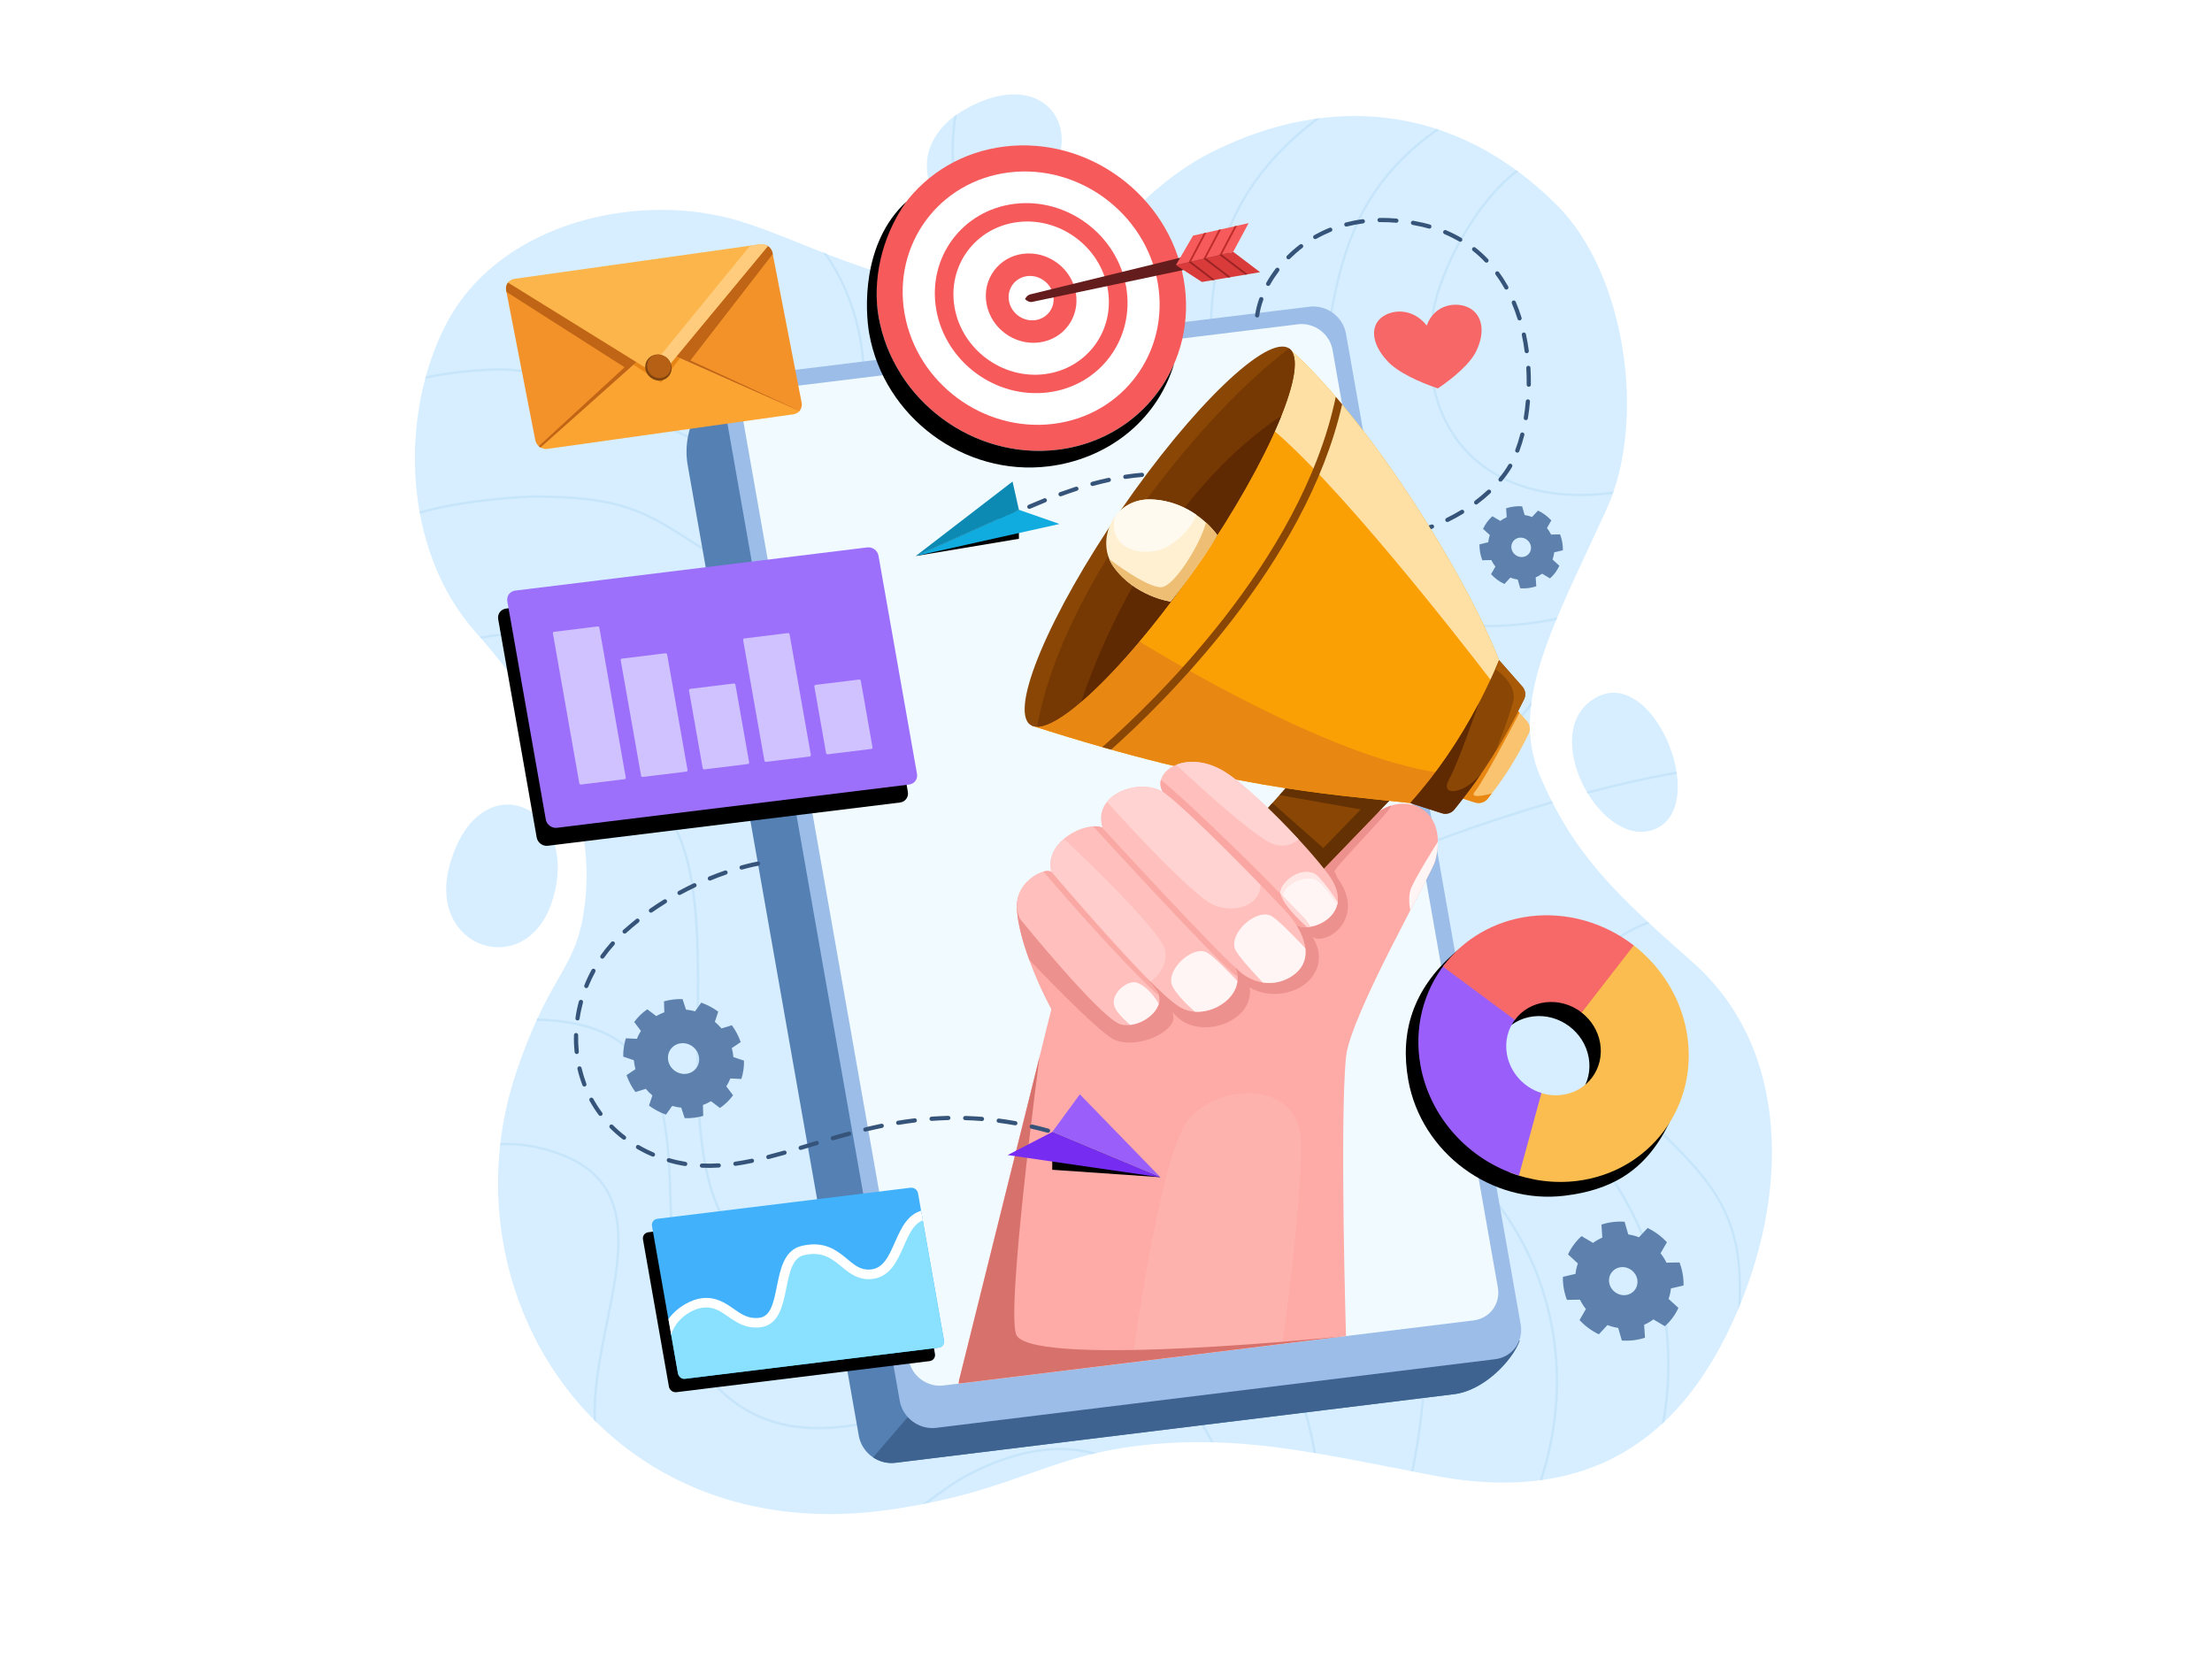 <?xml version="1.0" encoding="utf-8"?>
<!-- Generator: Adobe Illustrator 27.2.0, SVG Export Plug-In . SVG Version: 6.00 Build 0)  -->
<svg xmlns:serif="http://www.serif.com/" xmlns="http://www.w3.org/2000/svg" xmlns:xlink="http://www.w3.org/1999/xlink" version="1.1" id="Layer_1" x="0px" y="0px" viewBox="0 0 4000 3000" style="enable-background:new 0 0 4000 3000;" xml:space="preserve">
<rect x="0" y="0" width="4000" height="3000" fill="#333333" stroke="none"/>
<style>
	.st0{fill:none;}
	.st1{fill-rule:evenodd;clip-rule:evenodd;fill:#FFFFFF;}
	.st2{fill-rule:evenodd;clip-rule:evenodd;fill:url(#SVGID_1_);}
	.st3{fill-rule:evenodd;clip-rule:evenodd;fill:#C7E5FA;}
	.st4{fill-rule:evenodd;clip-rule:evenodd;fill:#5580B4;}
	.st5{fill-rule:evenodd;clip-rule:evenodd;fill:#3F6390;}
	.st6{fill-rule:evenodd;clip-rule:evenodd;fill:#9CBDE7;}
	.st7{fill-rule:evenodd;clip-rule:evenodd;fill:#F0FAFF;}
	.st8{fill-rule:evenodd;clip-rule:evenodd;fill:#365479;}
	.st9{fill-rule:evenodd;clip-rule:evenodd;}
	.st10{fill-rule:evenodd;clip-rule:evenodd;fill:#0D8AB4;}
	.st11{fill-rule:evenodd;clip-rule:evenodd;fill:#10ABDF;}
	.st12{fill-rule:evenodd;clip-rule:evenodd;fill:url(#SVGID_00000132068449729622035520000008414982379024668306_);}
	.st13{fill-rule:evenodd;clip-rule:evenodd;fill:#EC918D;}
	.st14{fill-rule:evenodd;clip-rule:evenodd;fill:url(#SVGID_00000178904020843898053450000002065761048347497360_);}
	.st15{fill-rule:evenodd;clip-rule:evenodd;fill:url(#SVGID_00000138551443343316544710000007703134775760322977_);}
	.st16{fill-rule:evenodd;clip-rule:evenodd;fill:#FFF5F5;}
	.st17{fill-rule:evenodd;clip-rule:evenodd;fill:#894604;}
	.st18{fill-rule:evenodd;clip-rule:evenodd;fill:#633103;}
	.st19{fill-rule:evenodd;clip-rule:evenodd;fill:#FAC370;}
	.st20{fill-rule:evenodd;clip-rule:evenodd;fill:#E88813;}
	.st21{fill-rule:evenodd;clip-rule:evenodd;fill:url(#SVGID_00000008137682823292159880000004002736249384081030_);}
	.st22{fill-rule:evenodd;clip-rule:evenodd;fill:#FEE0A5;}
	.st23{fill-rule:evenodd;clip-rule:evenodd;fill:#A85A07;}
	.st24{fill-rule:evenodd;clip-rule:evenodd;fill:#5F2A02;}
	.st25{fill-rule:evenodd;clip-rule:evenodd;fill:#773903;}
	.st26{fill-rule:evenodd;clip-rule:evenodd;fill:#FFF0D1;}
	.st27{fill-rule:evenodd;clip-rule:evenodd;fill:#EDBE73;}
	.st28{fill-rule:evenodd;clip-rule:evenodd;fill:#FFFAF0;}
	.st29{fill-rule:evenodd;clip-rule:evenodd;fill:#FFC0BD;}
	.st30{fill-rule:evenodd;clip-rule:evenodd;fill:#F9A8A4;}
	.st31{fill-rule:evenodd;clip-rule:evenodd;fill:#FFCECC;}
	.st32{fill-rule:evenodd;clip-rule:evenodd;fill:#FFD3D1;}
	.st33{fill-rule:evenodd;clip-rule:evenodd;fill:#FFE7E6;}
	.st34{fill-rule:evenodd;clip-rule:evenodd;fill:#FAA7A3;}
	.st35{fill-rule:evenodd;clip-rule:evenodd;fill:#FFD7D5;}
	.st36{fill-rule:evenodd;clip-rule:evenodd;fill:url(#SVGID_00000008838551917201476440000005103534251454957720_);}
	.st37{fill-rule:evenodd;clip-rule:evenodd;fill:url(#SVGID_00000151519652116396500240000004115613164183763856_);}
	.st38{fill-rule:evenodd;clip-rule:evenodd;fill:url(#SVGID_00000113347350268057823050000000745679857217525943_);}
	.st39{fill-rule:evenodd;clip-rule:evenodd;fill:url(#SVGID_00000180362016779974156110000005453902725182562718_);}
	.st40{fill-rule:evenodd;clip-rule:evenodd;fill:#FBBD50;}
	.st41{fill-rule:evenodd;clip-rule:evenodd;fill:#9A5FFA;}
	.st42{fill-rule:evenodd;clip-rule:evenodd;fill:#F76969;}
	.st43{fill-rule:evenodd;clip-rule:evenodd;fill:#FCA431;}
	.st44{fill-rule:evenodd;clip-rule:evenodd;fill:#E78617;}
	.st45{fill-rule:evenodd;clip-rule:evenodd;fill:#F4922A;}
	.st46{fill-rule:evenodd;clip-rule:evenodd;fill:#C06516;}
	.st47{fill-rule:evenodd;clip-rule:evenodd;fill:#FCB54A;}
	.st48{fill-rule:evenodd;clip-rule:evenodd;fill:#FFCB7C;}
	.st49{fill-rule:evenodd;clip-rule:evenodd;fill:#81440E;}
	.st50{fill-rule:evenodd;clip-rule:evenodd;fill:#B56015;}
	.st51{fill-rule:evenodd;clip-rule:evenodd;fill:#F65A5A;}
	.st52{fill-rule:evenodd;clip-rule:evenodd;fill:#641C1C;}
	.st53{fill-rule:evenodd;clip-rule:evenodd;fill:#D93A3A;}
	.st54{fill-rule:evenodd;clip-rule:evenodd;fill:#BD2B2B;}
	.st55{fill-rule:evenodd;clip-rule:evenodd;fill:#9B2323;}
	.st56{fill-rule:evenodd;clip-rule:evenodd;fill:#5D81AC;}
	.st57{fill-rule:evenodd;clip-rule:evenodd;fill:#F76767;}
	.st58{fill-rule:evenodd;clip-rule:evenodd;fill:#772CF2;}
</style>
<rect id="Marketing-1" class="st0" width="4000" height="3000">
</rect>
<rect class="st1" width="4000" height="3000"/>
<g id="back">
	
		<linearGradient id="SVGID_1_">
		<stop style="stop-color:#F3FBFF"/>
		<stop style="stop-color:#D6EEFF"/>
	</linearGradient>
	<path class="st2" d="M2993.5,1498.9c-94.3,40.5-207.6-161.5-118.5-230.2C2983.4,1185.1,3096.2,1454.9,2993.5,1498.9z M998.1,1630.7   c-46.8,143.4-226.5,85.1-185.1-65.7C865.8,1372.4,1054.8,1457.2,998.1,1630.7z M1828.8,375.5c-134.7,67.9-220-100.6-84-177.6   C1918.8,99.5,1991.9,293.3,1828.8,375.5z M1305.3,391.3c134.8,30.3,302.5,145.3,497.2,127.3c196-18.2,220.2-159.8,391.7-245   c211.6-105.1,438.4-85.6,621.3,97.4c124.4,124.4,162.8,389.5,89.8,549.5c-95.3,208.7-177.3,350.9-119.7,484.4   c62,143.7,139.1,214.5,276.4,336.2c175.4,155.5,175.2,420.3,72,647.6c-88.9,195.7-244.7,336.7-542.1,279.4   c-200.1-38.6-331.6-69.2-488.7-58c-207.7,14.7-252.3,84.2-491.4,119.5c-519.2,76.8-815.7-388.8-677.2-793.8   c65.6-191.9,112.4-179.7,124.5-316.2c15.6-175.3-82.7-346.5-198.8-476.2c-131.2-146.5-139.9-390.9-53.5-557.4   C896.9,412.5,1126.6,351.2,1305.3,391.3L1305.3,391.3z"/>
	<path class="st3" d="M969.9,1845.9c0.7-1.4,1.3-2.9,2-4.3c85.7,2.1,140.5,25.5,175.9,62.7c46.6,49.1,59.5,122.5,64.3,203.6   c4.7,80.4,1.6,168.4,16.2,247.4c14.6,78.5,46.8,148.1,122.4,192.4c64.6,37.8,138,38.3,214.5,23.4c77-15,157.1-45.8,234.6-70.3   c109.3-34.6,213.7-56.7,297.3-6.6c35.9,21.5,68,56.3,95.1,109.3c0.8,1.5,1.5,3,2.3,4.6c-1.6,0-3.3-0.1-4.9-0.1   c-0.4-0.8-0.8-1.6-1.2-2.5c-26.6-52.1-58.1-86.4-93.4-107.5c-82.6-49.5-185.7-27.1-293.7,7.1c-77.7,24.6-158,55.3-235.1,70.4   c-77.6,15.2-152,14.5-217.5-23.9c-76.8-44.9-109.6-115.6-124.5-195.3c-14.7-79.2-11.6-167.4-16.3-248   c-4.7-79.9-17.1-152.4-63.1-200.8C1109.5,1870.4,1055.1,1847.6,969.9,1845.9L969.9,1845.9z M2375.2,2627.1   c-16.9-98-53.1-192.2-125.9-262.6c-129.8-125.3-291.5-97.2-452.2-65.4c-80.8,16-161.4,32.9-237.6,32.2   c-76.5-0.8-148.7-19.5-212.2-74.8c-63.5-55.3-81.9-155-86.5-267.4c-4.2-100.6,2.5-211.5-3.1-309.8c-3.7-65.2-12.8-124.8-34.2-172.1   c-21-46.4-62.9-75.1-112.4-91.9c-27.6-9.4-57.6-15.1-87.7-18c-0.6-1.5-1.2-3-1.8-4.5c31.2,2.9,62.3,8.7,90.9,18.4   c50.7,17.2,93.5,46.7,115,94.2c21.6,47.7,30.8,107.8,34.6,173.6c5.6,98.3-1.1,209.2,3.1,309.8c4.6,111.1,22.3,209.7,85.1,264.4   c62.7,54.6,133.9,72.9,209.4,73.7c75.9,0.8,156.2-16.2,236.7-32.1c162.1-32,325.2-59.8,456.1,66.6c73.9,71.3,110.4,167,127.4,266.4   C2378.2,2627.6,2376.7,2627.4,2375.2,2627.1z M2054.8,375.8c-21.8,145.6-5.1,321.6-0.7,491.6c7.4,287.2-20.5,557-324.9,636.2   c-85.8,22.3-165.6-1.7-243.5-46.1c-77.4-44.2-153-108.5-230.9-167.1c-117.7-88.6-240.8-164-384-135.3c-1.1-1.3-2.2-2.5-3.3-3.8   c145.5-30.4,270.5,45.8,389.9,135.6c77.7,58.5,153.1,122.7,230.4,166.8c76.8,43.8,155.5,67.7,240.2,45.7   c302.2-78.6,329-346.9,321.7-631.9c-4.3-168.1-20.6-342,0-486.8C2051.4,379.1,2053.1,377.5,2054.8,375.8L2054.8,375.8z    M2551.8,2660.2c40.1-199.4,23-329.4-30.4-414c-48.2-76.4-125.9-115.5-217.2-135.2c-91.8-19.8-197.2-20.1-300.4-18.6   c-115,1.6-227.3,5.4-314.9-13.3c-88.4-18.8-151.7-60.4-168-149.3c-33-179.9,94-253.6,250.7-314.6c77.8-30.2,162.8-57.4,238.9-93.1   c75.7-35.5,142.6-79.5,184.2-143.6c55.4-85.2,68.1-179,62.5-276.8c-5.7-98.2-29.8-200.5-48.1-302.5   c-36.7-204.8-49.7-408,156.1-573.9c4.5-3.6,9-7.1,13.7-10.6c3-0.4,6-0.8,8.9-1.2c-6.8,4.9-13.4,9.9-19.9,15.2   c-204.3,164.6-191,366.4-154.6,569.7c18.3,102.1,42.5,204.6,48.1,303c5.7,98.8-7.2,193.4-63.1,279.4   c-42.1,64.8-109.5,109.3-186,145.1c-76.2,35.7-161.3,62.9-239.2,93.2c-154.6,60.1-280.6,132.3-248,309.7   c16,87,78.1,127.4,164.6,145.9c87.3,18.6,199.2,14.8,313.9,13.2c103.5-1.5,209.4-1.2,301.4,18.7c92.5,20,171.2,59.8,220,137.2   c53.7,85.2,71.3,216.2,31,417.2C2554.6,2660.8,2553.2,2660.5,2551.8,2660.2L2551.8,2660.2z M1774.6,520.2   c5,15.1,10.1,30.1,15.1,44.9c26.1,76.9,70.1,166.2,85.6,251.5c15.6,86,2.4,167.9-86.3,229.2c-51.4,35.5-116.4,49.4-184.1,49.1   c-101.3-0.5-208.8-32.9-286.3-72.5c-58.9-30.1-111.3-75.4-173.5-98.4c-55.1-20.4-113.6-23-171.7-23.9c-28-0.4-135.7,6.4-214,29   c-0.3-1.4-0.5-2.9-0.8-4.3c78.8-22.6,186.7-29.5,214.8-29.1c58.6,0.9,117.6,3.6,173.1,24.2c62.4,23.1,115,68.5,174,98.6   c76.9,39.3,183.8,71.5,284.4,72.1c66.8,0.3,130.9-13.3,181.6-48.3c87-60.1,99.8-140.5,84.5-224.8c-15.5-85.1-59.4-174.1-85.4-250.8   c-5.2-15.2-10.4-30.7-15.5-46.2C1771.6,520.3,1773.1,520.3,1774.6,520.2L1774.6,520.2z M1495,459.2c40.9,56.3,71,146,68.3,223.4   c-1.8,51.2-17.9,97.1-54.2,124.7c-24.2,18.4-57.5,28.9-101.7,27.2c-86.5-3.1-162.7-40.6-240-79.1c-76.8-38.2-154.6-77.5-244.9-84.6   c-25.6-2-96,1.3-153.7,14.3c0.4-1.6,0.8-3.2,1.3-4.7c57.8-12.7,127.3-15.9,152.8-13.9c90.8,7.2,169.2,46.6,246.4,85   c76.7,38.2,152.4,75.5,238.2,78.6c43,1.6,75.4-8.4,99-26.4c35.4-26.9,50.8-71.6,52.5-121.4c2.8-79.1-29-171.2-71.6-226.3   C1489.9,457.2,1492.4,458.2,1495,459.2L1495,459.2z M1737.4,386.4c-1.6-0.5-3.2-1.1-4.8-1.7c-10.3-51-15.2-102.7-9.9-154.2   c0.7-6.7,1.6-13.3,2.7-19.8c1.6-1.2,3.3-2.5,5.1-3.7c-1.5,7.9-2.6,15.9-3.4,23.9C1721.7,282.9,1726.8,335,1737.4,386.4   L1737.4,386.4z M2814,1121.5c-44.3,8.7-91.5,14-136.7,12.5c-56.3-1.9-109.7-14.4-151.1-44.1c-71.1-51-110.5-147.4-126-255.9   c-23.1-162.3,7.3-351.5,64.1-455.2c33.1-60.5,77.5-106.4,133-145.8c1.7,0.6,3.4,1.1,5.1,1.7c-56.2,39.4-101,85.3-134.4,146.2   c-56.5,103.1-86.6,291.2-63.6,452.5c15.3,107.2,53.9,202.6,124.2,253c40.8,29.3,93.3,41.4,148.7,43.3c45.9,1.5,93.7-4.1,138.6-13   C2815.3,1118.3,2814.6,1119.9,2814,1121.5L2814,1121.5z M2784.1,2676.8c76.4-232.8-3.7-463.6-170.6-592.5   c-41.4-32-101.8-50.6-170.6-63.2c-103.7-19.1-226.1-24.6-330.9-41.7c-58.5-9.5-111.4-22.6-152.6-43.5   c-41.6-21.1-71.3-50.3-82.7-91.7c-7.8-28.2-0.6-55.6,17.9-82c18.2-26,47.4-51.1,83.7-75c168.2-110.8,490-196.3,571.6-237.1   c95.6-47.7,166.3-114.1,219.7-181c-0.4,2.7-0.7,5.5-1,8.2c-53.1,65.5-123.1,130-216.7,176.7c-81.5,40.7-403.1,126.1-571.1,236.8   c-35.8,23.5-64.6,48.2-82.5,73.9c-17.7,25.3-24.7,51.4-17.3,78.4c11.2,40.2,40.1,68.4,80.5,89c40.8,20.8,93.4,33.7,151.3,43.1   c104.8,17,227.3,22.6,331,41.7c69.5,12.8,130.6,31.7,172.5,64c167.7,129.6,248.6,361.3,172.7,595.3   C2787.3,2676.4,2785.7,2676.6,2784.1,2676.8L2784.1,2676.8z M2916.3,893.2c-100.2,13.8-187.1-7.3-246.8-57.7   c-66.5-56.1-99.6-148.6-80.3-270.2c9.3-58.6,51.9-151.7,109.3-216.9c13.7-15.5,28.2-29.4,43.2-40.9c1.2,0.9,2.4,1.8,3.6,2.7   c-15.2,11.5-29.8,25.5-43.6,41.1c-56.8,64.5-99,156.7-108.3,214.7c-19.1,119.7,13.3,210.9,78.8,266.2   c59.4,50.1,145.8,70.7,245.6,56.4C2917.4,890.2,2916.9,891.7,2916.3,893.2L2916.3,893.2z M3004.6,2575.6c2-9.8,3.7-19.6,5-29.5   c30-221.5-70.5-459.7-264.4-575.1c-58.6-34.9-173-55-265-87.7c-62.1-22.1-114-50-132.5-91.6c-16-36.1-10.5-73.3,6.8-107.2   c25.7-50.5,77.4-93.7,121.5-115.3c76.4-37.3,202.2-83.4,330.2-120.5c0.7,1.3,1.3,2.6,2,3.9c-128,37-253.9,83.2-330.3,120.5   c-43.4,21.2-94.2,63.7-119.5,113.4c-16.7,32.8-22.2,68.7-6.7,103.5c18.1,40.7,69.2,67.6,130,89.3c92.3,32.8,207.1,53.1,265.8,88   c195.3,116.3,296.7,356.2,266.4,579.4c-1.1,8-2.4,16-3.9,23.9C3008.2,2572.3,3006.4,2574,3004.6,2575.6z M2871.4,1435.2   c-0.8-1.3-1.5-2.6-2.3-3.8c56.7-14.9,112.3-27.5,162.6-36.2c0.2,1.4,0.4,2.8,0.6,4.3C2982.5,1408,2927.5,1420.4,2871.4,1435.2   L2871.4,1435.2z M3143.1,2367.6c0.7-13.4,1.2-26.8,1.1-40.1c-0.1-55.2-8.6-109.4-42.1-163.9c-35.3-57.5-94-106.8-144.5-160.1   c-51-53.8-93.7-111.8-96.5-185.9c-2.2-57.9,28.3-100.5,72.9-128.8c13.9-8.8,29.2-16.2,45.2-22.3c1.2,1.1,2.4,2.2,3.5,3.3   c-16.5,6.1-32.2,13.6-46.5,22.6c-43.2,27.4-73,68.7-70.9,125c2.8,73.1,45,130.1,95.3,183.1c50.7,53.5,109.6,103.1,145,160.8   c33.9,55.3,42.6,110.2,42.7,166.2c0,9.4-0.2,18.8-0.6,28.3C3146.4,2359.8,3144.8,2363.7,3143.1,2367.6z M1668.1,2719.9   c26.6-19.5,52.9-39.7,81.7-54.9c90.3-47.4,168.6-56.8,233.1-37.6c-3,0.7-5.9,1.4-8.8,2.1c-62.1-16-136.8-5.5-222.3,39.4   c-26,13.6-49.8,31.5-73.7,49.1C1674.8,2718.6,1671.5,2719.3,1668.1,2719.9L1668.1,2719.9z M904.8,2066.8c19.2-0.7,38.8,0.3,59,4.3   c56.5,11.3,94.1,31.2,118.2,57.2c28.2,30.4,38.2,69.3,38.5,113.1c0.3,43.3-8.9,91.5-18.8,140.8c-11.3,56.1-23.6,113.8-24,167.7   c-0.1,7.2,0.1,14.4,0.5,21.5c-1.5-1.5-3.1-3-4.6-4.6c-0.2-5.6-0.3-11.3-0.3-17c0.4-54.2,12.8-112.1,24.1-168.5   c9.9-49,19-96.9,18.7-139.9c-0.3-42.6-9.8-80.5-37.3-110.2c-23.6-25.5-60.5-44.8-115.9-55.9c-20-4-39.5-5-58.6-4.2   C904.5,2069.7,904.7,2068.2,904.8,2066.8L904.8,2066.8z"/>
</g>
<g id="Front">
	<g>
		<path class="st4" d="M2748,2424.3c2.7-7.4-1095.1,125.1-1095.1,125.1L1343.7,682.2c-69.2,12.1-112.4,89.4-100.2,158.6    C1553,2596.3,1553,2596.3,1553,2596.3c5.4,30.8,35,52.7,66,48.9l1010.6-124.1C2683.4,2514.5,2735,2460.2,2748,2424.3L2748,2424.3z    "/>
		<path class="st5" d="M1578.8,2635.4l74.1-86c0,0,1097.8-132.5,1095.1-125.1c-13,35.9-64.6,90.2-118.4,96.8L1619,2645.2    C1604.5,2646.9,1590.3,2643.1,1578.8,2635.4L1578.8,2635.4z"/>
		<path class="st6" d="M2434,603.5c-5.4-30.8-35-52.7-66-48.9L1357.4,678.7c-31,3.8-51.7,31.9-46.3,62.7L1627,2533.1    c5.4,30.8,35,52.7,66,48.9l1010.6-124.1c31-3.8,51.7-31.9,46.3-62.7L2434,603.5L2434,603.5z"/>
		<path class="st7" d="M2409.7,632.8c-5.1-29.2-33.2-50-62.6-46.4l-958.7,117.7c-29.4,3.6-49.1,30.2-43.9,59.5L1643.4,2459    c5.1,29.2,33.2,50,62.6,46.4l958.7-117.7c29.4-3.6,49.1-30.2,43.9-59.5L2409.7,632.8L2409.7,632.8z"/>
	</g>
	<g>
		<path class="st8" d="M2277.1,570.9c-0.3,2.1-2.2,3.5-4.3,3.2c-2.1-0.3-3.5-2.2-3.2-4.3c1.4-9.7,3.9-19.9,7.6-30.2    c0.7-2,2.9-3,4.9-2.3c2,0.7,3,2.9,2.3,4.9C2280.8,552,2278.4,561.6,2277.1,570.9L2277.1,570.9z M2296.6,515.1    c-1,1.8-3.3,2.5-5.2,1.5c-1.8-1-2.5-3.3-1.5-5.2c4.9-8.7,10.5-17.4,17-25.8c1.3-1.7,3.7-2,5.3-0.7c1.7,1.3,2,3.7,0.7,5.3    C2306.8,498.4,2301.3,506.7,2296.6,515.1L2296.6,515.1z M2332.7,467.8c-1.5,1.5-3.9,1.5-5.4,0c-1.5-1.5-1.5-3.9,0-5.4    c7.2-7.1,14.9-13.9,23.3-20.2c1.7-1.3,4.1-0.9,5.3,0.7c1.3,1.7,0.9,4.1-0.7,5.3C2347.1,454.4,2339.6,461,2332.7,467.8z     M2380.2,431.9c-1.8,1-4.1,0.4-5.2-1.4c-1-1.8-0.4-4.1,1.4-5.2c8.8-4.9,18-9.4,27.8-13.4c1.9-0.8,4.2,0.2,4.9,2.1    c0.8,1.9-0.2,4.2-2.1,4.9C2397.7,422.8,2388.7,427.1,2380.2,431.9L2380.2,431.9z M2435.5,409.6c-2,0.5-4.1-0.7-4.6-2.7    s0.7-4.1,2.7-4.6c9.7-2.5,19.8-4.5,30.3-5.9c2.1-0.3,4,1.2,4.3,3.3c0.3,2.1-1.2,4-3.3,4.3C2454.7,405.3,2444.9,407.2,2435.5,409.6    L2435.5,409.6z M2494.8,401.7c-2.1,0-3.8-1.6-3.9-3.7c0-2.1,1.6-3.8,3.7-3.9c9.9-0.2,20.2,0.2,30.8,1.1c2.1,0.2,3.6,2,3.5,4.1    c-0.2,2.1-2,3.6-4.1,3.5C2514.4,401.8,2504.4,401.5,2494.8,401.7z M2554.5,406.7c-2.1-0.4-3.4-2.4-3.1-4.4    c0.4-2.1,2.4-3.4,4.4-3.1c5.9,1.1,11.8,2.3,17.9,3.7c4.1,1,8.1,2,12.1,3.1c2,0.6,3.2,2.7,2.6,4.7c-0.6,2-2.7,3.2-4.7,2.6    c-3.8-1.1-7.8-2.1-11.7-3.1C2566.1,409,2560.2,407.8,2554.5,406.7z M2611.9,423.3c-1.9-0.8-2.8-3-2-5c0.8-1.9,3-2.8,5-2    c9.7,4.1,18.9,8.7,27.6,13.8c1.8,1.1,2.4,3.4,1.4,5.2c-1.1,1.8-3.4,2.4-5.2,1.3C2630.2,431.8,2621.4,427.3,2611.9,423.3    L2611.9,423.3z M2663.3,453.6c-1.6-1.3-1.9-3.7-0.6-5.3s3.7-1.9,5.3-0.6c8.2,6.5,15.8,13.4,22.8,20.8c1.4,1.5,1.4,3.9-0.1,5.4    s-3.9,1.4-5.4-0.1C2678.5,466.6,2671.2,459.8,2663.3,453.6L2663.3,453.6z M2704.5,496.6c-1.2-1.7-0.9-4.1,0.8-5.3    c1.7-1.2,4.1-0.9,5.3,0.8c6.1,8.3,11.6,17,16.7,25.9c1,1.8,0.4,4.1-1.5,5.2s-4.1,0.4-5.2-1.5    C2715.8,513,2710.4,504.6,2704.5,496.6L2704.5,496.6z M2733.9,548.6c-0.8-1.9,0.1-4.2,2-5s4.2,0.1,5,2c4,9.4,7.5,19.1,10.6,28.9    c0.6,2-0.5,4.1-2.5,4.8c-2,0.6-4.1-0.5-4.8-2.5C2741.3,567.2,2737.8,557.8,2733.9,548.6L2733.9,548.6z M2751.9,605.8    c-0.4-2,0.9-4.1,2.9-4.5c2-0.4,4.1,0.9,4.5,2.9c2.2,10,4,20.1,5.3,30.2c0.3,2.1-1.2,4-3.3,4.3c-2.1,0.3-4-1.2-4.3-3.3    C2755.8,625.5,2754.1,615.6,2751.9,605.8L2751.9,605.8z M2760,665.4c-0.1-2.1,1.5-3.9,3.6-4c2.1-0.1,3.9,1.5,4,3.6    c0.6,10.3,0.8,20.6,0.7,30.7c0,2.1-1.8,3.8-3.9,3.7c-2.1,0-3.8-1.8-3.7-3.9C2760.8,685.6,2760.6,675.5,2760,665.4z M2759.1,725.6    c0.2-2.1,2-3.6,4.1-3.5c2.1,0.2,3.6,2,3.5,4.1c-0.9,10.4-2.2,20.6-3.8,30.4c-0.3,2.1-2.3,3.5-4.4,3.1c-2.1-0.3-3.5-2.3-3.1-4.4    C2757,745.8,2758.2,735.8,2759.1,725.6L2759.1,725.6z M2749.2,784.8c0.5-2,2.6-3.3,4.6-2.7s3.3,2.6,2.7,4.6    c-2.7,10.4-5.8,20.3-9.2,29.4c-0.7,2-2.9,3-4.9,2.2c-2-0.7-3-2.9-2.2-4.9C2743.6,804.6,2746.6,795,2749.2,784.8z M2727.7,840.4    c1-1.8,3.4-2.5,5.2-1.4s2.5,3.4,1.4,5.2c-0.1,0.1-0.1,0.2-0.2,0.4c-4.7,8.1-10.6,16.5-17.7,25c-1.3,1.6-3.7,1.8-5.4,0.5    c-1.6-1.3-1.8-3.7-0.5-5.4c6.8-8.1,12.5-16.1,16.9-23.9C2727.6,840.7,2727.7,840.6,2727.7,840.4L2727.7,840.4z M2690,886.3    c1.5-1.4,3.9-1.3,5.4,0.2c1.4,1.5,1.3,3.9-0.2,5.4c-7.2,6.7-15.1,13.3-23.6,19.7c-1.7,1.3-4.1,0.9-5.3-0.8    c-1.3-1.7-0.9-4.1,0.8-5.3C2675.2,899.3,2682.9,892.8,2690,886.3z M2642.1,922.3c1.8-1.1,4.1-0.5,5.2,1.3c1.1,1.8,0.5,4.1-1.3,5.2    c-8.6,5.2-17.6,10.2-27,14.8c-1.9,0.9-4.2,0.1-5.1-1.7c-0.9-1.9-0.1-4.2,1.7-5.1C2624.9,932.3,2633.7,927.4,2642.1,922.3    L2642.1,922.3z M2588.2,948.6c2-0.7,4.2,0.3,4.9,2.2c0.7,2-0.3,4.2-2.2,4.9c-9.5,3.6-19.3,6.7-29.3,9.3c-2,0.5-4.1-0.7-4.6-2.7    c-0.5-2,0.7-4.1,2.7-4.6C2569.4,955.1,2578.9,952.1,2588.2,948.6L2588.2,948.6z M2530.3,963.8c2.1-0.3,4,1.1,4.3,3.2    c0.3,2.1-1.1,4-3.2,4.3c-10.1,1.5-20.3,2.5-30.7,2.9c-2.1,0.1-3.9-1.6-3.9-3.7c-0.1-2.1,1.6-3.9,3.7-3.9    C2510.5,966.2,2520.5,965.3,2530.3,963.8L2530.3,963.8z M2470.5,966c2.1,0.2,3.7,2,3.5,4.1s-2,3.7-4.1,3.5    c-10.1-0.8-20.3-2.2-30.5-4.3c-2.1-0.4-3.4-2.4-3-4.5s2.4-3.4,4.5-3C2450.8,963.9,2460.7,965.2,2470.5,966L2470.5,966z     M2412,954.2c2,0.7,3.1,2.8,2.4,4.8c-0.7,2-2.8,3.1-4.8,2.4c-9.5-3.2-19.1-6.9-28.6-11.4c-1.9-0.9-2.7-3.1-1.8-5    c0.9-1.9,3.1-2.7,5-1.8C2393.4,947.4,2402.7,951.1,2412,954.2L2412,954.2z M2357.3,929.3c1.9,1,2.6,3.3,1.6,5.1    c-1,1.9-3.3,2.6-5.1,1.6c-9.2-4.8-18.2-9.3-27.1-13.6c-1.9-0.9-2.7-3.2-1.8-5.1c0.9-1.9,3.2-2.7,5.1-1.8    C2339,919.9,2348,924.5,2357.3,929.3L2357.3,929.3z M2302.4,902.7c1.9,0.9,2.8,3.1,1.9,5c-0.9,1.9-3.1,2.8-5,1.9    c-9.4-4.2-18.7-8.1-27.9-11.8c-1.9-0.8-2.9-3-2.1-4.9c0.8-1.9,3-2.9,4.9-2.1C2283.5,894.5,2292.9,898.4,2302.4,902.7L2302.4,902.7    z M2245.6,880.1c2,0.7,3,2.9,2.3,4.8c-0.7,2-2.9,3-4.8,2.3c-9.7-3.4-19.3-6.4-28.8-9.1c-2-0.6-3.2-2.7-2.6-4.7    c0.6-2,2.7-3.2,4.7-2.6C2226.1,873.6,2235.8,876.7,2245.6,880.1z M2186.8,863.4c2,0.4,3.3,2.5,2.9,4.5c-0.4,2-2.5,3.3-4.5,2.9    c-10-2.2-19.8-4-29.6-5.4c-2.1-0.3-3.5-2.2-3.2-4.3c0.3-2.1,2.2-3.5,4.3-3.2C2166.6,859.3,2176.6,861.2,2186.8,863.4L2186.8,863.4    z M2126.1,854.5c2.1,0.1,3.7,2,3.5,4.1c-0.1,2.1-2,3.7-4.1,3.5c-10-0.7-20.1-1-30.1-1c-2.1,0-3.8-1.7-3.8-3.8    c0-2.1,1.7-3.8,3.8-3.8C2105.7,853.5,2115.9,853.8,2126.1,854.5L2126.1,854.5z M2064.8,854.9c2.1-0.2,3.9,1.4,4.1,3.5    c0.2,2.1-1.4,3.9-3.5,4.1c-9.9,0.8-19.9,2-29.9,3.5c-2.1,0.3-4-1.1-4.3-3.2c-0.3-2.1,1.1-4,3.2-4.3    C2044.6,856.9,2054.8,855.7,2064.8,854.9L2064.8,854.9z M2004.3,864.1c2-0.4,4.1,0.9,4.5,2.9c0.4,2-0.9,4.1-2.9,4.5    c-9.7,2.1-19.4,4.5-29.3,7.2c-2,0.6-4.1-0.6-4.7-2.7c-0.6-2,0.6-4.1,2.7-4.7C1984.6,868.6,1994.5,866.2,2004.3,864.1L2004.3,864.1    z M1945.3,880.2c2-0.6,4.1,0.4,4.8,2.4s-0.4,4.1-2.4,4.8c-9.4,3-18.9,6.4-28.6,9.9c-2,0.7-4.2-0.3-4.9-2.3s0.3-4.2,2.3-4.9    C1926.3,886.6,1935.9,883.3,1945.3,880.2L1945.3,880.2z M1888,901.2c1.9-0.8,4.2,0.2,4.9,2.1c0.8,1.9-0.2,4.2-2.1,4.9    c-9.2,3.7-18.5,7.6-27.9,11.7c-1.9,0.8-4.2-0.1-5-2c-0.8-1.9,0.1-4.2,2-5C1869.4,908.8,1878.8,904.9,1888,901.2z M1832.1,925.3    c1.9-0.9,4.2,0,5,1.9c0.9,1.9,0,4.2-1.9,5c-7.7,3.5-15.5,7.1-23.4,10.9c-1.9,0.9-4.2,0.1-5.1-1.8c-0.9-1.9-0.1-4.2,1.8-5.1    C1816.5,932.5,1824.4,928.8,1832.1,925.3L1832.1,925.3z"/>
		<g>
			<path class="st9" d="M1842.5,921.9v52.4l-186.4,31.1L1842.5,921.9z"/>
			<path class="st10" d="M1842.5,921.9l-11.5-51.1l-175,134.6L1842.5,921.9z"/>
			<path class="st11" d="M1842.5,921.9l73.4,25.6l-259.8,57.9L1842.5,921.9L1842.5,921.9z"/>
		</g>
	</g>
	<g>
		
			<linearGradient id="SVGID_00000145045104909179547240000009910035161367656630_">
			<stop style="stop-color:#FFC0BD"/>
			<stop style="stop-color:#FEABA7"/>
		</linearGradient>
		<path style="fill-rule:evenodd;clip-rule:evenodd;fill:url(#SVGID_00000145045104909179547240000009910035161367656630_);" d="    M2434,2415.9c0,0-11.6-386.8,0-504.5c7.5-75.4,155.1-331.5,161.3-354.8c24.4-93.2-49.8-124.4-102-89.1    c-52.2,35.3-105.9,109.8-105.9,109.8s-147.8-185.7-187.9-187.8c-40.1-2.1-88.9,12.8-92,45.7c0,0-104.5-4.4-113.9,61.8    c0,0-83.4-4-92.4,79.2c-21-1.6-61.1,24.2-62.3,59.9c-1.5,43.9,28.6,126.4,62.3,188.9L1732.8,2502L2434,2415.9L2434,2415.9z"/>
		<path class="st13" d="M1901.2,1576.3c9-83.2,92.4-79.2,92.4-79.2c9.4-66.2,113.9-61.8,113.9-61.8c3.1-32.9,51.9-47.8,92-45.7    c1.4,0.1,2.9,0.4,4.5,0.8c3.5,1.3,6.9,2.9,10.1,4.8c0.5,0.3,1,0.5,1.5,0.8c53.7,32.9,171.8,181.4,171.8,181.4    s53.7-74.5,105.9-109.8c7.1-4.8,14.7-8.4,22.3-10.8c4,4.6-106,115.2-102.5,119.5c3.5,4.3,3.1,8.3,5.9,12.1    c52,70.8-18.9,122.2-45.2,106.3c-0.1-0.1-0.3-0.2-0.4-0.3c17.5,27.7,15,55.7-5.9,78.3c-20.1,21.7-68.1,36.1-107.8,12.8    c8.6,52-63.7,88.4-114.7,64.8c-13-6-22.2-18.4-25.4-19.1c17.2,29.6-60.1,68.2-104.2,49.1c-22.6-9.8-104.3-92.5-154.1-144.3    c-14.1-38.5-23.2-75.2-22.3-99.8c0.4-10.8,4.3-20.7,10.2-29.2c12.2-12.9,25.6-22.8,36-27.9c5.6-2,10.9-3,15.4-2.8    C1900.7,1576.3,1901,1576.3,1901.2,1576.3L1901.2,1576.3z"/>
		
			<linearGradient id="SVGID_00000178188062938273171110000016371336792700795045_">
			<stop style="stop-color:#FFD8D6"/>
			<stop style="stop-color:#FEB2AE"/>
		</linearGradient>
		<path style="fill-rule:evenodd;clip-rule:evenodd;fill:url(#SVGID_00000178188062938273171110000016371336792700795045_);" d="    M2319.1,2430l-271.9,33.4c0,0,46.9-353.2,96.6-430.8c47.6-74.4,209.6-86.2,209.1,37.4C2352.6,2193.1,2319.1,2430,2319.1,2430    L2319.1,2430z"/>
		
			<linearGradient id="SVGID_00000022546774496040812610000009175716694680166796_">
			<stop style="stop-color:#FEACA8"/>
			<stop style="stop-color:#D7716C"/>
		</linearGradient>
		<path style="fill-rule:evenodd;clip-rule:evenodd;fill:url(#SVGID_00000022546774496040812610000009175716694680166796_);" d="    M1879.8,1911.4c0,0-63.2,474-40.9,504.5c42.2,57.7,595.1,0,595.1,0l-701.2,86.1L1879.8,1911.4L1879.8,1911.4z"/>
		<path class="st16" d="M2550.3,1646.2c0,0-4.5-19.1,0-35.9s49.8-88.1,49.8-88.1s-0.1,3.7-0.4,9.9c-0.7,7.6-2.1,15.8-4.4,24.4    C2593.2,1564.6,2574.4,1600.1,2550.3,1646.2z"/>
		<g>
			<path class="st17" d="M2536.9,1422.3l-350.3,363.2l-96.1-98.6l276-308.1L2536.9,1422.3L2536.9,1422.3z"/>
			<path class="st18" d="M2313.8,1437.8l52.8-58.9l170.4,43.4l-350.3,363.2l-96.1-98.6l210.3-234.7l92.1,81.4l67.7-69.9     L2313.8,1437.8L2313.8,1437.8z"/>
			<path class="st19" d="M2636.4,1441.2c0,0,18,5.8,31.2,10c8.3,2.6,17.3-0.1,22.7-6.9c30.8-38.5,51.4-72.1,74-117.1     c3.8-7.6,2.6-16.8-3-23.2c-9.6-10.9-23.2-26.3-23.2-26.3C2711.7,1339.9,2678.1,1394.6,2636.4,1441.2z"/>
			<path class="st20" d="M2747.7,1288.8c0,0-64.1,123.2-80.2,142.2c-11.1,13.1,13.7,8.2,30.2,3.8c-2.4,3.2-4.9,6.3-7.5,9.6     c-5.4,6.8-14.5,9.5-22.7,6.9l-31.2-10c41.7-46.6,75.4-101.4,101.7-163.5C2738,1277.7,2742.3,1282.6,2747.7,1288.8L2747.7,1288.8z     "/>
			
				<linearGradient id="SVGID_00000127764340235850652650000013372824141678958011_">
				<stop style="stop-color:#FECF72"/>
				<stop style="stop-color:#FAA004"/>
			</linearGradient>
			<path style="fill-rule:evenodd;clip-rule:evenodd;fill:url(#SVGID_00000127764340235850652650000013372824141678958011_);" d="     M2330.4,629.7c142.2,125.4,317.1,403.6,380.4,564.1c-32.4,98.8-84.3,185.7-160.7,258.4c-153.2-17.1-329.2-26-683.9-139.8     l248.7-274L2330.4,629.7L2330.4,629.7z"/>
			<path class="st20" d="M2601.1,1397.2c-15.6,19.1-32.6,37.4-51,55c-153.2-17.1-329.2-26-683.9-139.8l158.3-174.4     C2116.2,1195.4,2406,1368.6,2601.1,1397.2z"/>
			<path class="st22" d="M2697.2,1231.6c-58.2-75.8-288.9-372.1-408.7-465.3c-7.7-6-14.6-12-20.7-18l62.5-118.7     c142.2,125.4,317.1,403.6,380.4,564.1C2706.6,1206.6,2702.1,1219.2,2697.2,1231.6L2697.2,1231.6z"/>
			<path class="st17" d="M1993.2,1351c85.7-75.2,360.2-335.5,422.3-633.4c3.8,4.5,7.7,9,11.5,13.6     c-65.5,289.3-325.3,541.9-417.7,624.3C2004,1354,1998.6,1352.5,1993.2,1351L1993.2,1351z"/>
			<path class="st17" d="M2550.1,1452.2c0,0,36.6,11.7,57.2,18.3c8.2,2.6,17.2,0,22.6-6.7c53.4-65.8,87.5-121.6,126-199.1     c3.8-7.6,2.6-16.7-3-23.1c-14.8-16.8-42.1-47.8-42.1-47.8C2669.3,1292,2616.1,1378.5,2550.1,1452.2L2550.1,1452.2z"/>
			<path class="st23" d="M2703.9,1209.9c2.4-5.3,4.7-10.7,6.9-16.1c0,0,27.3,31,42.1,47.8c5.6,6.4,6.8,15.5,3,23.1     c-17.5,35.3-34.1,66-52,95.3c0,0,23.6-58,32.2-90.9C2744.6,1236.1,2703.9,1209.9,2703.9,1209.9L2703.9,1209.9z"/>
			<path class="st24" d="M2673.7,1272.5c0,0-35.4,104.3-53.4,136.9s28.7,26.9,58.7-11c-14.7,21.5-30.8,42.9-49.1,65.5     c-5.4,6.7-14.4,9.4-22.6,6.7l-57.2-18.3C2597.9,1398.9,2638.9,1338.8,2673.7,1272.5L2673.7,1272.5z"/>
			<path class="st17" d="M2331.1,630.1c-38.7-26.6-174.9,104.3-304.1,292.1c-129.1,187.8-202.5,361.9-163.8,388.5     c38.7,26.6,174.9-104.3,304.1-292.1C2296.4,830.8,2369.8,656.7,2331.1,630.1L2331.1,630.1z"/>
			<path class="st25" d="M2331.1,630.1c38.7,26.6-34.7,200.7-163.8,388.5c-117.9,171.5-241.7,295.6-291.8,295.6     C1922,1049.8,2184.5,739,2331.1,630.1L2331.1,630.1z"/>
			<path class="st24" d="M1955.3,1268.8c0,0,106.5-346.2,361.7-517c-28.8,71.9-81.5,167.4-149.8,266.9     C2092.2,1127.9,2014.7,1217.9,1955.3,1268.8L1955.3,1268.8z"/>
			<path class="st26" d="M2201.1,967.4c0,0-41.5-61.5-119.3-64.3c-69.3-2.5-101.6,75.3-68,122c38.7,53.9,103.1,62.7,103.1,62.7     S2175.7,1013.6,2201.1,967.4L2201.1,967.4z"/>
			<path class="st27" d="M2005.9,1011c0,0,69.3,53.3,94.8,50.8c23.2-2.2,70.1-78.2,80.1-116.9c13.4,12.3,20.3,22.5,20.3,22.5     c-25.4,46.2-84.2,120.5-84.2,120.5s-64.3-8.8-103.1-62.7C2010.5,1020.7,2007.9,1016,2005.9,1011z"/>
			<path class="st28" d="M2016.1,934.4c13.9-19.1,36.5-32.3,65.7-31.3c34.3,1.2,61.6,13.9,81.3,27.6c-7.9,27.1-45,59.3-69.7,64.7     C2047.1,1005.7,2005.2,982.6,2016.1,934.4L2016.1,934.4z"/>
		</g>
		<g>
			<g>
				<path class="st29" d="M1900.3,1576.2c-14.5-8.9-80.8,27.3-55.8,85.4c0,0,147,181.4,182,190.7c34.9,9.2,83.8-28.5,66.6-58.1      C2078.7,1769.6,1900.3,1576.2,1900.3,1576.2z"/>
				<path class="st16" d="M2095.5,1814.9c-5.3,18.8-28.8,35.9-51.8,38.5c-3.2-3.2-22.5-19.3-27.8-31.7      c-10.2-23.6,22.9-50.6,39.7-44.8C2076.2,1784,2090.7,1807.6,2095.5,1814.9z"/>
				<path class="st30" d="M1886.7,1576.1c5.8-1.6,10.7-1.6,13.6,0.1c0,0,178.4,193.3,192.8,218c1.3,2.2,2.2,4.5,2.8,6.8      C2023.1,1735.9,1886.7,1576.1,1886.7,1576.1z"/>
			</g>
			<g>
				<path class="st29" d="M1901.2,1576.3c0,0,173.9,207.5,230.9,244c51.7,33.2,140.3-28.2,92-85.6      c-29.3-34.8-230.5-238.1-230.5-238.1C1961.5,1483.9,1887.3,1523.6,1901.2,1576.3L1901.2,1576.3z"/>
				<path class="st31" d="M1923.9,1516.8c0,0,179.1,167.4,183.5,203.1c4.4,35.7-27,54.8-27,54.8c-70.9-73.6-179.1-198.5-179.1-198.5      C1895,1552.7,1906.4,1531.7,1923.9,1516.8L1923.9,1516.8z"/>
				<path class="st16" d="M2160.8,1829.5c-2.9-2.6-36.1-31.4-42-49.8c-8.5-26.4,35.7-68.8,62-58.1c11.2,4.6,42.4,37.3,56.9,52.5      C2234.2,1806.4,2196.2,1831.8,2160.8,1829.5L2160.8,1829.5z"/>
				<path class="st30" d="M1976.8,1494.3c6.2-0.3,12,0.4,16.8,2.3c0,0,201.1,203.2,230.5,238.1c9,10.7,13.3,21.6,13.9,32      C2204.7,1744.1,1976.8,1494.3,1976.8,1494.3L1976.8,1494.3z"/>
			</g>
			<g>
				<path class="st29" d="M2214.1,1395.2c46.9,28.7,148.8,132.7,188.6,186.9c52,70.8-31.9,106.6-58.2,90.8      c-48.9-29.6-228.5-219.2-241.7-240.7C2080.9,1396.2,2144.5,1352.7,2214.1,1395.2z"/>
				<path class="st32" d="M2127.1,1383c21.8-8.8,53.7-8.1,87,12.3c31.6,19.3,88.2,72.9,134,122.4c-8.2,7.6-22.3,15.2-43.1,9.5      C2268.7,1517.1,2127.1,1383,2127.1,1383L2127.1,1383z"/>
				<path class="st16" d="M2363.4,1676.5c0,0-40.9-35.6-47.4-58.6c-5.1-17.8,32.2-51.5,60.6-37.8c12.4,6,38.6,45.6,42.3,51.4      C2414.9,1659.2,2385.8,1675.2,2363.4,1676.5L2363.4,1676.5z"/>
				<path class="st33" d="M2319.7,1626.7c-1.7-3.1-2.9-6-3.7-8.8c-5.1-17.8,32.2-51.5,60.6-37.8c12.4,6,38.6,45.6,42.3,51.4      c-0.2,1.7-0.6,3.4-1,5.1c0,0-24.9-40.7-41.3-46.7C2360.1,1583.9,2317.4,1598,2319.7,1626.7L2319.7,1626.7z"/>
				<path class="st34" d="M2369.1,1675.9c-9.6,1.5-18.6,0.6-24.6-3c-48.9-29.6-228.5-219.2-241.7-240.7c-4.4-7.3-5.4-14.9-3.5-22      c50.6,40.5,189.3,176.9,233.9,224.6C2342.3,1644.5,2363.8,1663.8,2369.1,1675.9L2369.1,1675.9z"/>
				<path class="st35" d="M2369.1,1675.9c-1.9,0.3-3.8,0.5-5.6,0.6c0,0-40.9-35.6-47.4-58.6c-0.1-0.5-0.3-1-0.3-1.6      c6.8,7,12.8,13.3,17.6,18.4C2342.3,1644.5,2363.8,1663.8,2369.1,1675.9L2369.1,1675.9z"/>
			</g>
			<path class="st29" d="M1993.6,1497.1c0,0,223.1,243.8,256.1,266c38.1,25.7,78.4,13.5,98.5-8.2c27.7-29.9,5.5-76.2-23.4-107.3     c-46-49.3-171.2-177.1-217.2-212.3c-41.9-32-133.7-0.4-113.9,61.3C2026.7,1599.9,1993.6,1497.1,1993.6,1497.1L1993.6,1497.1z"/>
			<path class="st32" d="M2001.7,1450c22.9-28.3,76.5-37,105.8-14.6c34.8,26.6,114.9,106.2,171.8,164.8     c0.6,33.7-42.2,53.3-83.8,36.6S2001.7,1450,2001.7,1450z"/>
			<path class="st16" d="M2360.4,1714.7c1.7,14.6-1.6,28.6-12.2,40.2c-14.1,15.3-38.3,25.8-64.7,21.7c-6.4-6.7-47.2-49.3-50.7-61.9     c-8.5-31.2,42.3-73.7,67.7-57.4C2317,1667.9,2360.4,1714.7,2360.4,1714.7L2360.4,1714.7z"/>
		</g>
	</g>
	<g>
		<path class="st9" d="M1572.1,1037.3c-1.7-9.5-10.8-16.2-20.3-15l-636.7,78.2c-9.5,1.2-15.9,9.8-14.2,19.3l69.6,394.6    c1.7,9.5,10.8,16.2,20.3,15l636.7-78.2c9.5-1.2,15.9-9.8,14.2-19.3L1572.1,1037.3L1572.1,1037.3z"/>
		
			<linearGradient id="SVGID_00000057829644924146194750000005235295772569483932_">
			<stop style="stop-color:#B954FC"/>
			<stop style="stop-color:#9C70FA"/>
		</linearGradient>
		<path style="fill-rule:evenodd;clip-rule:evenodd;fill:url(#SVGID_00000057829644924146194750000005235295772569483932_);" d="    M1588.6,1004.9c-1.7-9.5-10.8-16.2-20.3-15L931.6,1068c-9.5,1.2-15.9,9.8-14.2,19.3l69.6,394.6c1.7,9.5,10.8,16.2,20.3,15    l636.7-78.2c9.5-1.2,15.9-9.8,14.2-19.3L1588.6,1004.9z"/>
		
			<linearGradient id="SVGID_00000057106303946336332770000000704001046074066840_">
			<stop style="stop-color:#F1FAFE"/>
			<stop style="stop-color:#D0C1FF"/>
		</linearGradient>
		<path style="fill-rule:evenodd;clip-rule:evenodd;fill:url(#SVGID_00000057106303946336332770000000704001046074066840_);" d="    M1083.8,1135l47.8,271.2c0.2,1.4-0.7,2.6-2.1,2.8l-78.9,9.7c-1.4,0.2-2.7-0.8-3-2.2l-47.8-271.2c-0.2-1.4,0.7-2.6,2.1-2.8    l78.9-9.7C1082.3,1132.6,1083.6,1133.6,1083.8,1135z M1206.4,1183.5l36.9,209c0.2,1.4-0.7,2.6-2.1,2.8l-78.9,9.7    c-1.4,0.2-2.7-0.8-3-2.2l-36.9-209c-0.2-1.4,0.7-2.6,2.1-2.8l78.9-9.7C1204.8,1181.2,1206.1,1182.2,1206.4,1183.5z M1329.9,1238.2    l24.8,140.6c0.2,1.4-0.7,2.6-2.1,2.8l-78.9,9.7c-1.4,0.2-2.7-0.8-3-2.2l-24.8-140.6c-0.2-1.4,0.7-2.6,2.1-2.8l78.9-9.7    C1328.4,1235.9,1329.7,1236.8,1329.9,1238.2z M1427.8,1147l38.5,218.2c0.2,1.4-0.7,2.6-2.1,2.8l-78.9,9.7c-1.4,0.2-2.7-0.8-3-2.2    l-38.5-218.2c-0.2-1.4,0.7-2.6,2.1-2.8l78.9-9.7C1426.2,1144.6,1427.6,1145.6,1427.8,1147z M1556.6,1231l21.2,120.5    c0.2,1.4-0.7,2.6-2.1,2.8l-78.9,9.7c-1.4,0.2-2.7-0.8-3-2.2l-21.2-120.5c-0.2-1.4,0.7-2.6,2.1-2.8l78.9-9.7    C1555,1228.6,1556.3,1229.6,1556.6,1231L1556.6,1231z"/>
	</g>
	<g>
		<path class="st9" d="M1643.8,2182.2c-1.1-6.4-7.3-10.9-13.7-10.1l-457.8,56.2c-6.4,0.8-10.7,6.6-9.6,13l46.9,266.1    c1.1,6.4,7.3,10.9,13.7,10.1l457.8-56.2c6.4-0.8,10.7-6.6,9.6-13L1643.8,2182.2z"/>
		
			<linearGradient id="SVGID_00000111875046576246420690000014213907305484874630_">
			<stop style="stop-color:#55DFFF"/>
			<stop style="stop-color:#41B1FB"/>
		</linearGradient>
		<path style="fill-rule:evenodd;clip-rule:evenodd;fill:url(#SVGID_00000111875046576246420690000014213907305484874630_);" d="    M1660.1,2157.9c-1.1-6.4-7.3-10.9-13.7-10.1l-457.8,56.2c-6.4,0.8-10.7,6.6-9.6,13l46.9,266.1c1.1,6.4,7.3,10.9,13.7,10.1    l457.8-56.2c6.4-0.8,10.7-6.6,9.6-13L1660.1,2157.9z"/>
		
			<linearGradient id="SVGID_00000169517187473221759140000000306668614688845500_">
			<stop style="stop-color:#DAF8FF"/>
			<stop style="stop-color:#89E1FF"/>
		</linearGradient>
		<path style="fill-rule:evenodd;clip-rule:evenodd;fill:url(#SVGID_00000169517187473221759140000000306668614688845500_);" d="    M1225.9,2483.1l-12.6-71.7c5.7-36.6,33.2-52.3,56.3-55.2c45.2-5.6,58.8,40.6,104.1,35.5c54.2-6.1,25.1-117.9,77.9-130.3    c67.7-15.8,76.5,48.6,125.1,42.7c54.3-6.7,35.7-101.4,90-108.1l40.2,228c1.1,6.4-2.5,12.1-8.1,12.8l-460.8,56.6    C1232.5,2494.1,1227,2489.5,1225.9,2483.1L1225.9,2483.1z"/>
		<path class="st1" d="M1208.7,2385.4c15.8-22.1,41.6-35.5,59.9-37.8c25.1-3.1,41.7,7.7,58,19.1c13.1,9.1,26,18.7,46.1,16.4    c10.3-1.2,16.5-7.7,20.8-16.4c5.4-10.9,8.2-25.1,11.1-39.5c3.2-15.8,6.4-31.8,12.2-44.6c6.7-14.9,16.8-25.9,32.8-29.6    c37.4-8.7,58.6,4.5,77.1,19.3c14.9,11.9,27.3,25.8,48.9,23.2c11-1.4,18.7-7.3,24.9-15.4c7.2-9.4,12.4-21.5,17.7-33.5    c5.9-13.3,11.8-26.6,19.8-37c7.2-9.5,16-16.7,27.6-20.2l3.1,17.3c-6.9,2.7-12.3,7.5-16.8,13.4c-7.2,9.4-12.4,21.5-17.7,33.5    c-5.9,13.3-11.8,26.6-19.8,37c-9,11.8-20.5,20.1-36.6,22.1c-22.1,2.7-37.2-6.9-52-18.9c-17.8-14.3-35.2-32.6-72.2-24    c-10.4,2.4-16.5,10.1-20.9,19.8c-5.3,11.8-8.1,26.4-11,40.9c-3.2,15.9-6.6,31.6-12.6,43.7c-7.1,14.3-17.6,24.1-34.4,26    c-25.1,2.8-41.7-8.1-58-19.4c-13.1-9.1-25.9-18.6-46-16.1c-19.3,2.4-49.3,20.3-56.9,49.4L1208.7,2385.4z"/>
	</g>
	<g>
		<path class="st9" d="M2745.2,1683.7c132.9-16.3,259.8,77.7,283,209.7c9.1,51.6,10.1,97.3-11.1,139.8    c-43.2,87.1-106.6,119.1-187.6,129c-132.9,16.3-259.7-77.7-283-209.7c-14.8-83.9,6.7-162.3,84.3-229.8    C2664.3,1693.6,2696.7,1689.6,2745.2,1683.7L2745.2,1683.7z M2772.4,1838c47.2-5.8,92.2,27.6,100.5,74.5    c8.3,46.9-23.3,89.7-70.5,95.5c-47.2,5.8-92.2-27.6-100.5-74.5C2693.6,1886.6,2725.2,1843.8,2772.4,1838z"/>
		<path class="st40" d="M2728.9,2119.6c39.4,15.5,81.6,20.9,122.6,15.9c132.9-16.3,221.9-136.8,198.6-268.9    c-10.9-62-45.7-118.6-96.9-157.9l-93.6,121.9c17.9,13.8,30.1,33.6,33.9,55.3c8.1,46.2-23,88.4-69.5,94.1    c-14.4,1.8-29.1-0.1-42.9-5.6L2728.9,2119.6z"/>
		<path class="st41" d="M2613.7,1742c-40.5,51.2-56.8,117.7-45.2,183.7c16.5,93.3,86,171.4,178.2,200.1l40.7-149.3    c-32.3-10-56.6-37.4-62.4-70c-4.1-23.1,1.6-46.4,15.8-64.3L2613.7,1742L2613.7,1742z"/>
		<path class="st42" d="M2954.4,1709.6c-53.8-41.7-121.5-60.7-187.3-52.7c-63.9,7.8-120.7,40.6-157.9,91l130.1,96.4    c13-17.6,32.9-29.1,55.3-31.8c23-2.8,46.7,3.8,65.5,18.4L2954.4,1709.6L2954.4,1709.6z"/>
	</g>
	<g>
		<path class="st43" d="M1434.6,749.2l-444.5,62.5c-4.9,0.7-9.7-0.6-13.6-3.1l206-181.8l263.8,115.8    C1443.6,746,1439.5,748.5,1434.6,749.2L1434.6,749.2z"/>
		<path class="st44" d="M1145.4,659.4l37.1-32.8l47.6,20.9l-34.8,44.5L1145.4,659.4z"/>
		<path class="st45" d="M1397,457.5l52.6,270.6c1.1,5.7-0.5,11.2-3.9,15.1l-263.2-116.6l205.1-182.4    C1392.3,447.1,1395.9,451.9,1397,457.5L1397,457.5z M967.9,795.8l-52.6-270.6c-1.1-5.7,0.5-11.2,3.9-15.1l263.2,116.6L977.4,809.1    C972.6,806.3,969,801.5,967.9,795.8L967.9,795.8z"/>
		<path class="st46" d="M1186.7,622.9L977.4,809.1c-1.1-0.7-2.2-1.4-3.1-2.3l155.1-142.7L915.9,527.9l-0.5-2.7    c-1.1-5.7,0.5-11.2,3.9-15.1L1186.7,622.9L1186.7,622.9z M1182.5,626.7l205.1-182.4c4.7,2.8,8.3,7.5,9.5,13.2l0.3,1.8l-149,192.5    l197.5,91.1c-0.1,0.1-0.1,0.2-0.2,0.2L1182.5,626.7z"/>
		<path class="st47" d="M1374.8,441.7c4.9-0.7,9.8,0.6,13.7,3.2l-195.6,236L918.6,511c2.7-3.6,6.8-6.1,11.8-6.8L1374.8,441.7    L1374.8,441.7z"/>
		<path class="st48" d="M1388.6,445l-195.6,236l-19.9-12.3l183.2-224.3l18.5-2.6C1379.8,441,1384.6,442.3,1388.6,445z"/>
		<path class="st49" d="M1186.5,641.2c13-1.6,25.4,7.6,27.7,20.5c2.3,12.9-6.4,24.7-19.4,26.3c-13,1.6-25.4-7.6-27.7-20.5    C1164.8,654.6,1173.5,642.8,1186.5,641.2z"/>
		<path class="st50" d="M1188,641.3c11.7-1.4,22.9,6.9,25,18.5c2.1,11.7-5.8,22.3-17.6,23.8s-22.9-6.9-25-18.5    C1168.4,653.4,1176.2,642.7,1188,641.3L1188,641.3z"/>
	</g>
	<g>
		<g>
			<path class="st51" d="M1816.3,265c152.3-18.7,297.5,88.9,324.2,240.2s-75.3,289.3-227.5,308c-152.3,18.7-297.5-88.9-324.2-240.2     C1562.1,421.7,1664,283.7,1816.3,265L1816.3,265z"/>
			<path class="st9" d="M1617.5,397.2c4.5-8.1,9.5-16,14.8-23.5C1627,381.7,1622.1,389.6,1617.5,397.2z M1617.5,397.2     c4.5-8.1,9.5-16,14.8-23.5C1627,381.7,1622.1,389.6,1617.5,397.2z"/>
			<path class="st9" d="M2123.5,657.2c-33.2,108.7-125.8,173.6-227.5,186.1c-152.3,18.7-297.5-88.9-324.2-240.2     c-7.3-41.2-14.2-163.2,67.1-238.4c-46.4,65.2-61.3,144.7-50.1,208.3c26.7,151.3,171.9,258.9,324.2,240.2     C2010.9,801.2,2088.1,739.8,2123.5,657.2L2123.5,657.2z"/>
			<path class="st1" d="M1824.6,311.8c126.3-15.5,246.8,73.8,268.9,199.2S2031,751,1904.7,766.5c-126.3,15.5-246.8-73.8-268.9-199.2     C1613.7,441.8,1698.3,327.3,1824.6,311.8L1824.6,311.8z M1834.6,368.6c-94.7,11.6-158.1,97.5-141.5,191.6     c16.6,94.1,107,161.1,201.7,149.4c94.7-11.6,158.1-97.5,141.5-191.6C2019.6,424,1929.3,357,1834.6,368.6z M1840.4,401.6     c76.4-9.4,149.3,44.6,162.7,120.5c13.4,75.9-37.8,145.1-114.2,154.5c-76.4,9.4-149.3-44.6-162.7-120.5     C1712.8,480.2,1764,411,1840.4,401.6z M1850.5,458.9c-44.6,5.5-74.4,45.8-66.6,90.1c7.8,44.3,50.3,75.8,94.9,70.3     c44.6-5.5,74.4-45.8,66.6-90.1S1895,453.5,1850.5,458.9z M1857.6,499.3c22.1-2.7,43.2,12.9,47.1,34.9c3.9,22-10.9,42-33.1,44.8     c-22.1,2.7-43.2-12.9-47.1-34.9C1820.7,522.1,1835.5,502,1857.6,499.3L1857.6,499.3z"/>
		</g>
		<g>
			<path class="st52" d="M1866.2,546c-7.1,1.1-12.6-5.3-12.6-5.3s3.3-7,9.5-8.4l352.5-86.2c6.9-1.6,12.6,23.4,5.7,25L1866.2,546     L1866.2,546z"/>
			<path class="st53" d="M2126.4,479.4l47,30.5l105.2-17.7l-48.5-36.8L2126.4,479.4L2126.4,479.4z"/>
			<path class="st51" d="M2126.4,479.4l31-53.3l100.5-22.6l-27.9,52L2126.4,479.4L2126.4,479.4z"/>
			<path class="st54" d="M2153.7,473.1l-4.2,1l27.6-52.4l4.2-0.9L2153.7,473.1z M2180.6,466.8l-4.2,1l27.5-52.2l4.2-0.9     L2180.6,466.8L2180.6,466.8z M2209.4,460.2l-4.2,1l0,0l27.4-52l4.2-0.9L2209.4,460.2L2209.4,460.2z"/>
			<path class="st55" d="M2196.8,506l-4.4,0.7l-42.9-32.7l4.1-1L2196.8,506L2196.8,506z M2225.5,501.1l-4.4,0.7l-44.7-34.1l4.1-1     L2225.5,501.1z M2256.1,495.9l-4.4,0.7l-46.6-35.5l4.1-1L2256.1,495.9L2256.1,495.9z"/>
		</g>
	</g>
	<g>
		<path class="st56" d="M1234.3,1806.7c-11.5-0.4-22.8,1-33.6,4.1l0.6,19.7c-5.1,1.8-10,4.2-14.6,6.9l-16.2-12.3    c-9.2,6.3-17.2,14.1-23.7,23l12.2,16.1c-2.9,4.5-5.3,9.3-7.3,14.3l-19.9-0.9c-3.4,10.6-5,21.8-4.8,33.1l19.2,6.5    c0.5,5.4,1.4,10.9,2.9,16.2l-16.1,10.8c3.7,10.9,9.1,21.1,16,30.5l18.8-5.7c3.6,4.3,7.6,8.3,11.9,11.9l-6.1,18.4    c9.4,6.9,19.7,12.4,30.7,16.3l11.2-15.7c5.4,1.5,10.9,2.6,16.4,3.1l6.2,19c11.5,0.4,22.8-1,33.6-4.1l-0.6-19.7    c5.1-1.8,10-4.2,14.6-6.9l16.2,12.3c9.2-6.3,17.2-14.1,23.7-23l-12.2-16.1c2.9-4.5,5.3-9.3,7.3-14.3l19.9,0.9    c3.4-10.6,5-21.8,4.8-33.1l-19.2-6.5c-0.4-5.4-1.4-10.9-2.9-16.2l16.1-10.8c-3.7-10.9-9.1-21.1-16-30.5l-18.8,5.7    c-3.6-4.3-7.6-8.3-11.9-11.9l6.1-18.4c-9.4-6.9-19.7-12.4-30.7-16.3l-11.2,15.7c-5.4-1.5-10.9-2.6-16.4-3.1L1234.3,1806.7    L1234.3,1806.7z M1231.2,1886.6c15.3-1.9,30,9,32.7,24.2s-7.6,29.1-22.9,31c-15.3,1.9-30-9-32.7-24.2S1215.8,1888.5,1231.2,1886.6    z"/>
		<path class="st56" d="M2937.8,2209.3c-14.3-1-28.6,0.7-41.9,5.2l1.6,23.4c-6,2.6-11.6,5.8-16.8,9.7l-20.7-12.3    c-10.4,9.2-18.7,20.5-24.5,33.1l17.8,16.3c-2.2,6.1-3.6,12.4-4.3,18.9l-22.8,5.3c-0.3,14.1,2.2,28.3,7.3,41.7l23.6-0.4    c2.9,6,6.5,11.7,10.7,17l-11.5,19.9c9.9,10.7,21.7,19.5,34.9,25.8l15.6-16.8c6.3,2.5,12.8,4.2,19.4,5.2l6.6,22.8    c14.3,1,28.6-0.7,41.9-5.1l-1.6-23.4c6-2.6,11.6-5.8,16.8-9.7l20.7,12.3c10.4-9.2,18.7-20.5,24.5-33.1l-17.8-16.3    c2.2-6.1,3.6-12.4,4.3-18.9l22.8-5.3c0.3-14.1-2.2-28.3-7.3-41.7l-23.6,0.4c-2.9-6-6.5-11.7-10.7-17l11.5-19.9    c-9.9-10.7-21.7-19.5-34.9-25.8l-15.6,16.8c-6.3-2.5-12.8-4.2-19.4-5.2L2937.8,2209.3L2937.8,2209.3z M2930.9,2291.5    c14-1.7,27.4,8.2,29.8,22.1c2.5,13.9-6.9,26.6-20.9,28.3c-14,1.7-27.4-8.2-29.8-22.1C2907.5,2305.9,2916.9,2293.2,2930.9,2291.5z"/>
		<path class="st56" d="M2752.5,915.6c-9.9-0.7-19.7,0.5-29,3.6l1.1,16.1c-4.1,1.8-8,4-11.6,6.7l-14.3-8.5    c-7.2,6.4-12.9,14.2-16.9,22.9l12.3,11.2c-1.5,4.2-2.5,8.6-3,13l-15.7,3.7c-0.2,9.7,1.5,19.5,5.1,28.8l16.3-0.3    c2,4.2,4.5,8.1,7.4,11.8l-7.9,13.7c6.8,7.4,15,13.5,24.1,17.8l10.8-11.6c4.3,1.7,8.8,2.9,13.4,3.6l4.5,15.7    c9.9,0.7,19.7-0.5,29-3.6l-1.1-16.1c4.1-1.8,8-4,11.6-6.7l14.3,8.5c7.2-6.4,12.9-14.1,16.9-22.9l-12.3-11.2c1.5-4.2,2.5-8.6,3-13    l15.7-3.7c0.2-9.7-1.5-19.5-5.1-28.8l-16.3,0.3c-2-4.2-4.5-8.1-7.4-11.8l7.9-13.7c-6.8-7.4-15-13.5-24.1-17.8l-10.8,11.6    c-4.3-1.7-8.8-2.9-13.4-3.6L2752.5,915.6z M2747.7,972.3c9.7-1.2,18.9,5.7,20.6,15.3c1.7,9.6-4.8,18.4-14.5,19.6    c-9.7,1.2-18.9-5.7-20.6-15.3C2731.6,982.3,2738,973.5,2747.7,972.3z"/>
	</g>
	<path class="st57" d="M2580,588.7c13.9-39.1,54.5-44.1,77.4-31.6c23,12.5,28.3,42.6,13.3,75.2c-10.2,24.3-42.8,51.3-70.6,70.1   c-33.1-11.3-73.7-29.4-91.8-50.2c-25.6-27.6-30.9-57.6-13.3-75.2C2512.6,559.5,2553.2,554.5,2580,588.7L2580,588.7z"/>
	<g>
		<path class="st9" d="M1902.8,2047v68.3l195.6,13.5L1902.8,2047z"/>
		<path class="st58" d="M1902.8,2047l-80.6,41.7l276.2,40.2L1902.8,2047z"/>
		<path class="st41" d="M1902.8,2047l49.9-68.1l145.7,149.9L1902.8,2047z"/>
		<path class="st8" d="M1370,1558c2.1-0.3,4,1.1,4.4,3.1c0.3,2.1-1.1,4-3.1,4.4c0,0-10.9,1.8-29.2,6.9c-2,0.6-4.1-0.6-4.7-2.6    s0.6-4.1,2.6-4.7C1358.7,1559.9,1370,1558,1370,1558L1370,1558z M1310.8,1574.2c2-0.7,4.1,0.4,4.8,2.4c0.7,2-0.4,4.1-2.3,4.8    c-8.7,3-18.2,6.5-28.2,10.7c-1.9,0.8-4.2-0.1-5-2.1c-0.8-1.9,0.1-4.2,2.1-5C1292.3,1580.8,1301.9,1577.3,1310.8,1574.2    L1310.8,1574.2z M1254.2,1597.4c1.9-0.9,4.2-0.1,5.1,1.8c0.9,1.9,0.1,4.2-1.8,5.1c-8.7,4.1-17.7,8.7-26.9,13.7    c-1.8,1-4.2,0.3-5.2-1.5c-1-1.8-0.3-4.2,1.5-5.2C1236.2,1606.2,1245.3,1601.6,1254.2,1597.4z M1200.5,1626.7    c1.8-1.1,4.1-0.6,5.2,1.2c1.1,1.8,0.6,4.1-1.2,5.2c-8.3,5.2-16.7,10.7-25.2,16.6c-1.7,1.2-4.1,0.8-5.3-0.9    c-1.2-1.7-0.8-4.1,0.9-5.3C1183.5,1637.5,1192,1631.9,1200.5,1626.7z M1150.4,1661.9c1.6-1.3,4-1,5.3,0.6c1.3,1.6,1,4-0.6,5.3    c-7.7,6.1-15.4,12.6-23,19.5c-1.6,1.4-4,1.3-5.4-0.3c-1.4-1.6-1.3-4,0.3-5.4C1134.8,1674.8,1142.6,1668.2,1150.4,1661.9z     M1105.3,1703.5c1.4-1.6,3.8-1.7,5.4-0.3c1.6,1.4,1.7,3.8,0.3,5.4c-6.7,7.5-13,15.3-18.7,23.4c-1.2,1.7-3.6,2.1-5.3,0.9    c-1.7-1.2-2.1-3.6-0.9-5.3C1092,1719.3,1098.4,1711.2,1105.3,1703.5L1105.3,1703.5z M1069.8,1753.7c1-1.8,3.3-2.5,5.2-1.5    c1.8,1,2.5,3.3,1.5,5.2c-4.8,8.8-9.1,17.9-12.8,27.1c-0.8,1.9-3,2.9-4.9,2.1c-1.9-0.8-2.9-3-2.1-4.9    C1060.4,1772.1,1064.8,1762.8,1069.8,1753.7z M1046.8,1810.8c0.5-2,2.6-3.2,4.7-2.7c2,0.5,3.2,2.6,2.7,4.7    c-2.6,9.7-4.7,19.5-6.1,29.3c-0.3,2.1-2.2,3.5-4.3,3.2c-2.1-0.3-3.5-2.2-3.2-4.3C1042,1830.8,1044.1,1820.7,1046.8,1810.8    L1046.8,1810.8z M1037.9,1871.7c0-2.1,1.8-3.8,3.9-3.7c2.1,0,3.8,1.8,3.7,3.9c-0.2,10,0.2,20,1.2,29.9c0.2,2.1-1.3,4-3.4,4.2    c-2.1,0.2-4-1.3-4.2-3.4C1038,1892.3,1037.6,1882,1037.9,1871.7L1037.9,1871.7z M1044.2,1932.9c-0.5-2,0.8-4.1,2.8-4.6    c2-0.5,4.1,0.8,4.6,2.8c2.3,9.7,5.2,19.2,8.7,28.6c0.7,2-0.2,4.2-2.2,4.9c-2,0.7-4.2-0.2-4.9-2.2    C1049.6,1952.8,1046.5,1942.9,1044.2,1932.9z M1066.1,1990.5c-1-1.8-0.3-4.2,1.5-5.2c1.8-1,4.2-0.3,5.2,1.5    c4.7,8.7,10.1,17.1,16.1,25.1c1.3,1.7,0.9,4.1-0.8,5.3s-4.1,0.9-5.3-0.8C1076.6,2008.2,1071.1,1999.5,1066.1,1990.5z M1103,2039.9    c-1.5-1.5-1.5-3.9,0-5.4c1.5-1.5,3.9-1.5,5.4,0c6.9,7,14.4,13.6,22.4,19.7c1.7,1.3,2,3.7,0.7,5.3c-1.3,1.7-3.7,2-5.3,0.7    C1117.8,2054,1110.1,2047.1,1103,2039.9L1103,2039.9z M1151.8,2077.5c-1.8-1.1-2.4-3.4-1.4-5.2c1.1-1.8,3.4-2.4,5.2-1.4    c5.2,3,10.5,5.8,16,8.5c3.6,1.7,7.2,3.4,10.7,4.9c1.9,0.8,2.8,3.1,2,5c-0.8,1.9-3.1,2.8-5,2c-3.7-1.6-7.4-3.3-11.1-5    C1162.6,2083.5,1157.1,2080.6,1151.8,2077.5L1151.8,2077.5z M1208.4,2101.7c-2-0.6-3.2-2.7-2.6-4.7c0.6-2,2.7-3.2,4.7-2.6    c9.8,2.9,19.5,5,29.2,6.6c2.1,0.3,3.5,2.3,3.1,4.4c-0.3,2.1-2.3,3.5-4.4,3.1C1228.4,2106.9,1218.4,2104.7,1208.4,2101.7z     M1269.1,2111.6c-2.1-0.1-3.7-1.9-3.6-4c0.1-2.1,1.9-3.7,4-3.6c10,0.4,20,0.3,30-0.3c2.1-0.1,3.9,1.5,4,3.6c0.1,2.1-1.5,3.9-3.6,4    C1289.6,2112,1279.3,2112.1,1269.1,2111.6z M1330.4,2108.2c-2.1,0.3-4-1.1-4.3-3.2c-0.3-2.1,1.1-4,3.2-4.3    c9.8-1.4,19.7-3.2,29.7-5.3c2.1-0.4,4.1,0.9,4.5,2.9c0.4,2.1-0.9,4.1-2.9,4.5C1350.4,2104.9,1340.4,2106.8,1330.4,2108.2z     M1390.3,2095.9c-2,0.5-4.1-0.7-4.6-2.7c-0.5-2,0.7-4.1,2.7-4.6c9.6-2.5,19.4-5.1,29.2-7.9c2-0.6,4.1,0.6,4.7,2.6    c0.6,2-0.6,4.1-2.6,4.7C1409.8,2090.7,1400,2093.4,1390.3,2095.9z M1448.9,2079.3c-2,0.6-4.1-0.5-4.7-2.5c-0.6-2,0.5-4.1,2.5-4.7    c9.6-2.9,19.3-5.8,29.1-8.8c2-0.6,4.1,0.5,4.7,2.5c0.6,2-0.5,4.1-2.5,4.7C1468.2,2073.5,1458.5,2076.4,1448.9,2079.3    L1448.9,2079.3z M1507.1,2061.9c-2,0.6-4.1-0.6-4.7-2.6c-0.6-2,0.6-4.1,2.6-4.7c9.6-2.8,19.4-5.6,29.3-8.2c2-0.5,4.1,0.7,4.7,2.7    c0.5,2-0.7,4.1-2.7,4.7C1526.5,2056.4,1516.7,2059.1,1507.1,2061.9L1507.1,2061.9z M1565.7,2046.2c-2,0.5-4.1-0.8-4.6-2.8    s0.8-4.1,2.8-4.6c9.8-2.4,19.7-4.6,29.8-6.7c2.1-0.4,4.1,0.9,4.5,3c0.4,2.1-0.9,4.1-3,4.5    C1585.2,2041.6,1575.4,2043.9,1565.7,2046.2L1565.7,2046.2z M1624.9,2034.1c-2.1,0.3-4-1.1-4.4-3.1s1.1-4,3.1-4.4    c9.9-1.6,20-3.1,30.2-4.3c2.1-0.2,4,1.2,4.2,3.3c0.2,2.1-1.2,4-3.3,4.2C1644.7,2031,1634.8,2032.5,1624.9,2034.1L1624.9,2034.1z     M1684.9,2026.9c-2.1,0.2-3.9-1.4-4.1-3.5c-0.2-2.1,1.4-3.9,3.5-4.1c10-0.7,20.2-1.2,30.5-1.5c2.1,0,3.8,1.6,3.9,3.7    c0,2.1-1.6,3.8-3.7,3.9C1704.9,2025.7,1694.8,2026.2,1684.9,2026.9L1684.9,2026.9z M1745.3,2025.6c-2.1-0.1-3.8-1.8-3.7-3.9    c0.1-2.1,1.8-3.7,3.9-3.7c10,0.3,20.2,0.8,30.5,1.6c2.1,0.2,3.7,2,3.5,4.1c-0.2,2.1-2,3.7-4.1,3.5    C1765.2,2026.4,1755.2,2025.8,1745.3,2025.6L1745.3,2025.6z M1805.5,2030.3c-2.1-0.3-3.5-2.2-3.3-4.3c0.3-2.1,2.2-3.5,4.3-3.3    c9.9,1.3,20,2.8,30.2,4.7c2.1,0.4,3.4,2.3,3.1,4.4c-0.4,2.1-2.3,3.4-4.4,3.1C1825.2,2033.1,1815.3,2031.6,1805.5,2030.3z     M1864.9,2041c-2-0.5-3.3-2.5-2.9-4.6c0.5-2,2.5-3.3,4.6-2.9c9.7,2.2,19.6,4.7,29.6,7.5c2,0.6,3.2,2.7,2.6,4.7    c-0.6,2-2.7,3.2-4.7,2.6C1884.3,2045.7,1874.5,2043.2,1864.9,2041L1864.9,2041z"/>
	</g>
</g>
</svg>

